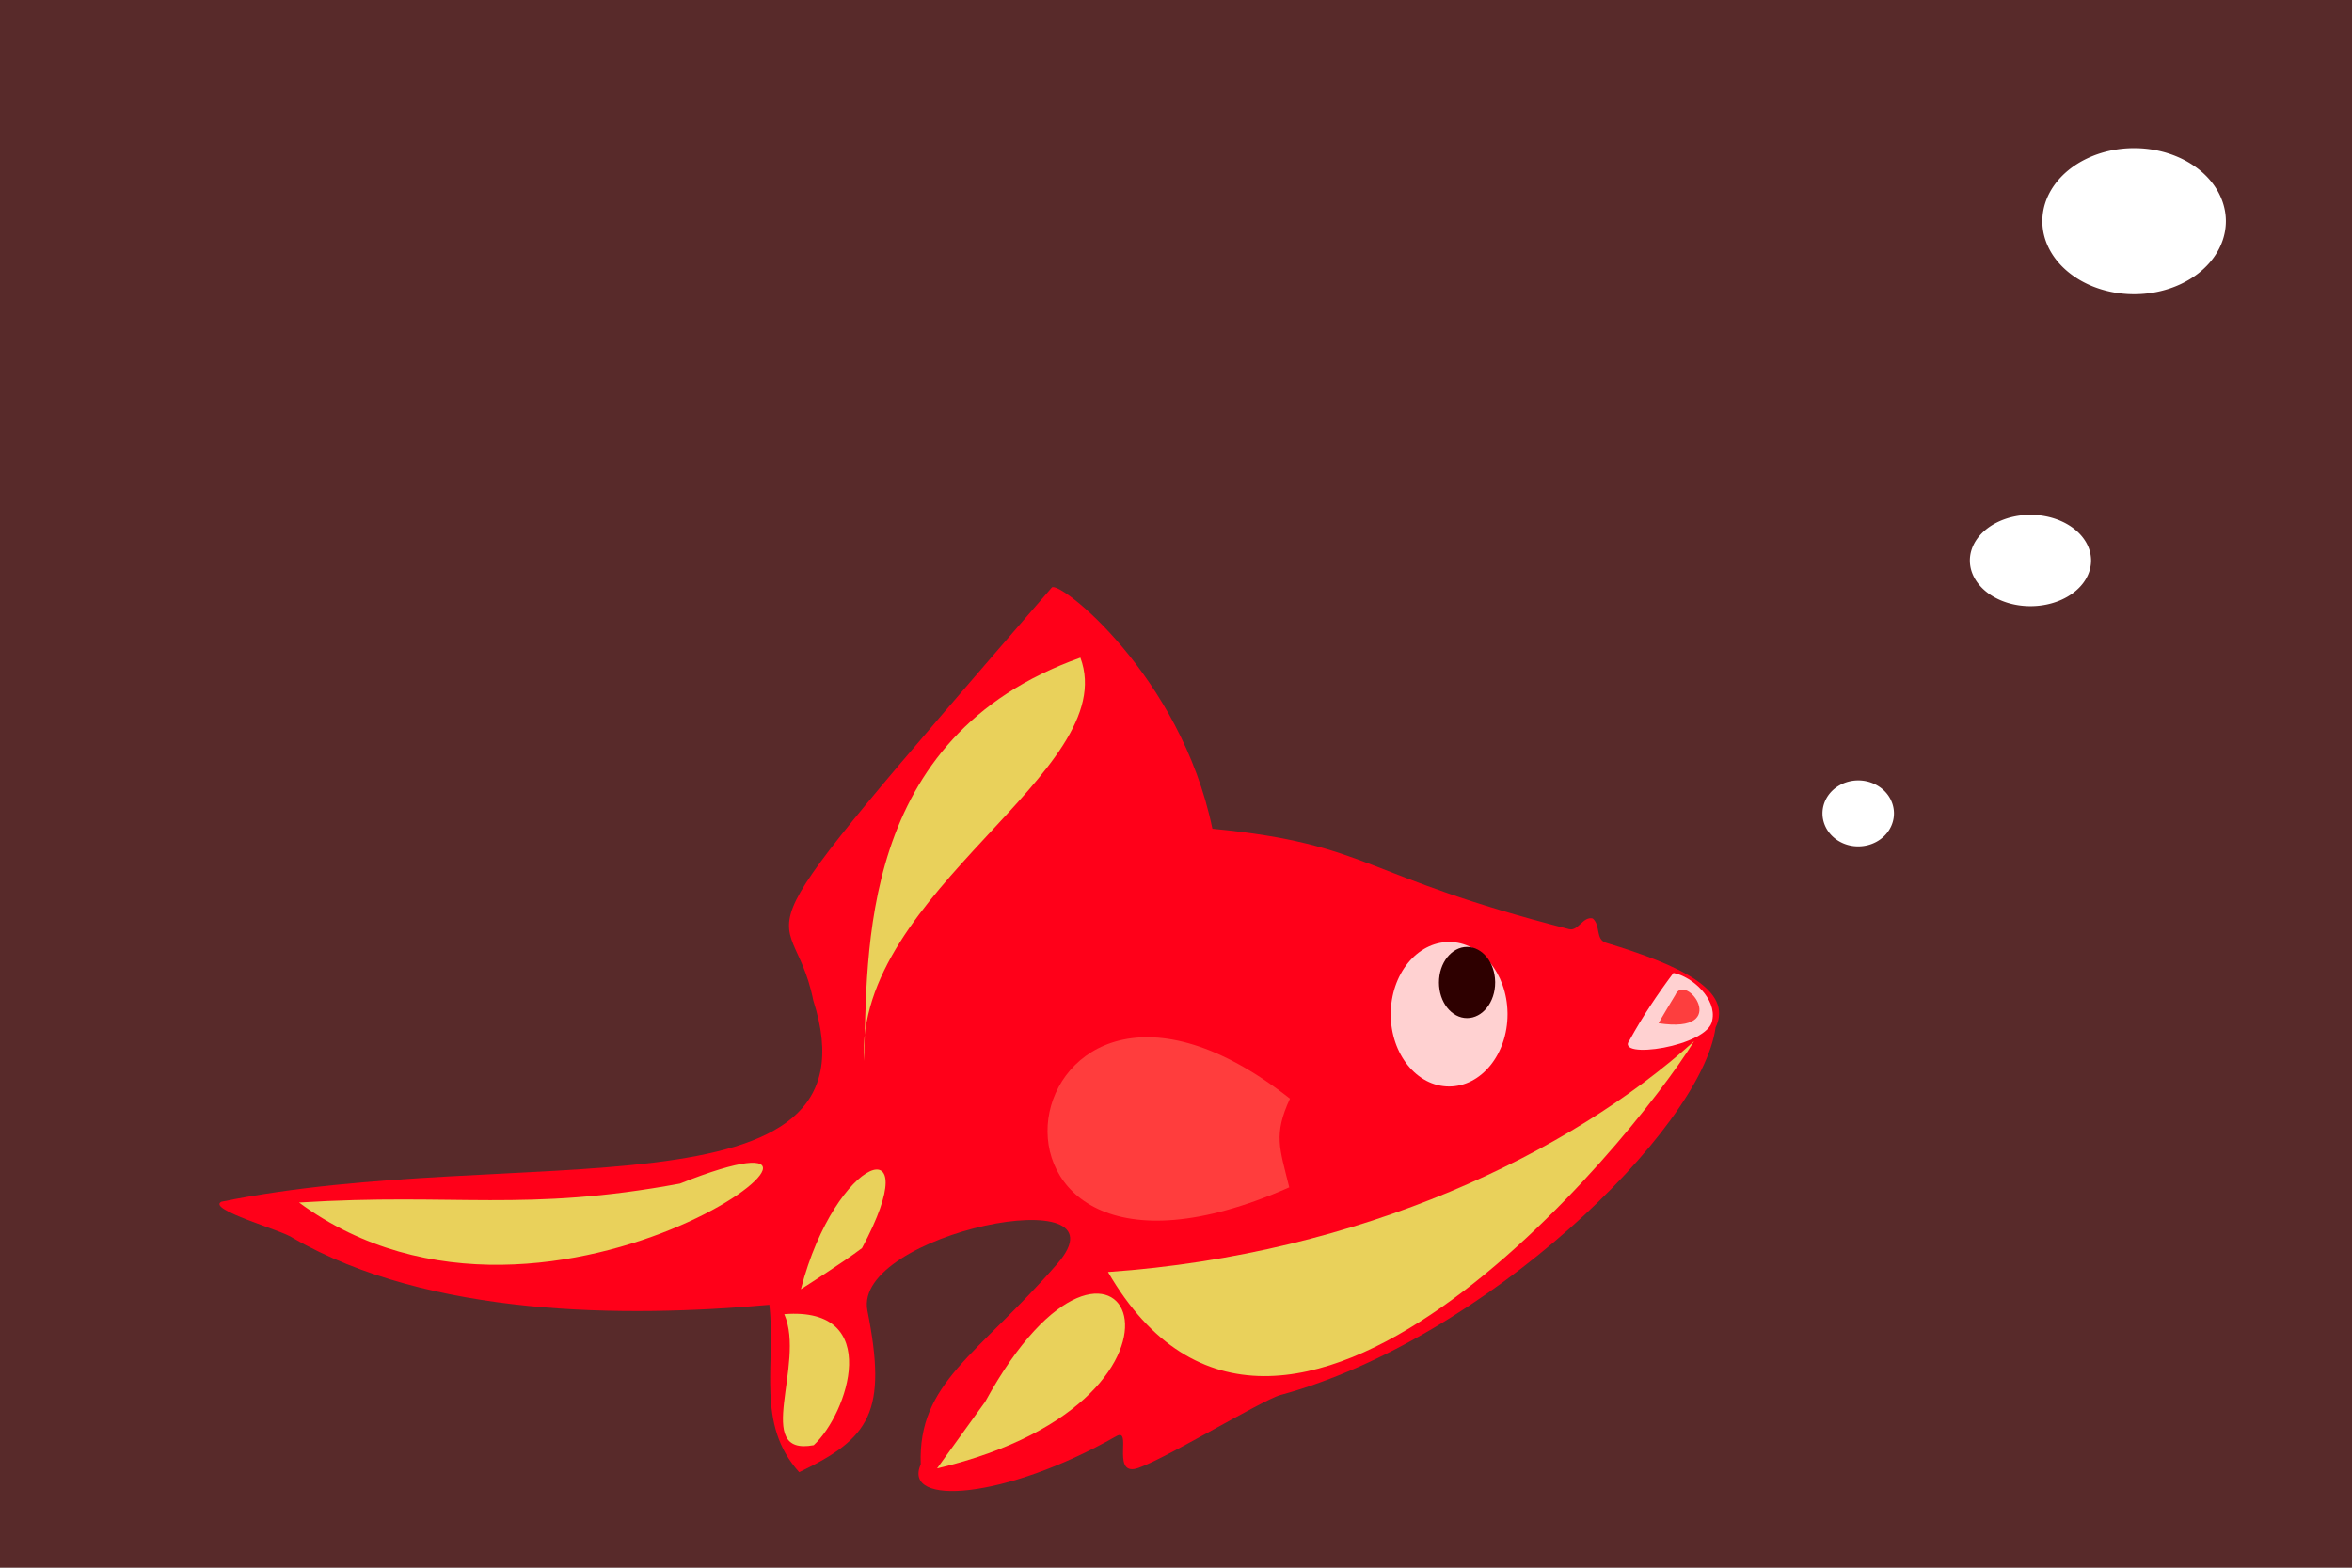 <?xml version="1.0"?>
<svg xmlns="http://www.w3.org/2000/svg" width="600" height="400" viewBox="0 0 600 400">
  <rect x="0" y="0" width="600" height="400" fill="#333333" stroke="none"/>
  <path d="M406.317 234.352c2.078 1.81.644 5.37 3.39 6.202 18.634 5.639 32.584 12.058 27.946 21.607-3.578 25.996-58.917 79.675-111.022 93.784-4.841 1.311-32.51 18.213-37.33 18.887-5.472.765-.505-10.682-4.536-8.386-28.347 16.144-54.69 18.017-49.889 7.203-.735-20.987 14.417-27.713 34.81-51.156 19.312-22.201-52.325-7.768-48.407 11.92 5.145 25.858.676 32.563-17.405 41.223-11.138-12.35-5.905-27.285-7.615-42.713-36.883 3.305-86.668 3.12-121.537-17.045-2.72-1.987-22.052-7.27-18.244-9.256 74.831-15.282 169.283 5.748 150.985-51.38-5.716-28.557-26.094-4.788 60.84-105.32 1.773-2.052 32.869 22.34 40.98 61.528 40.472 3.933 37.505 11.961 91.006 25.63 2.288.584 3.534-3.353 6.028-2.728z" fill="#ff001f"/>
  <path d="M384.575 258.784c0 10.181-6.67 18.435-14.897 18.435s-14.896-8.254-14.896-18.435c0-10.18 6.67-18.434 14.896-18.434 8.098 0 14.713 8.005 14.893 18.024" fill="#fff"/>
  <path d="M381.42 250.688c0 5.016-3.21 9.082-7.17 9.082-3.958 0-7.168-4.066-7.168-9.082 0-5.016 3.21-9.082 7.169-9.082 3.897 0 7.08 3.944 7.166 8.88"/>
  <path d="M329.069 280.323c-4.25 9.217-2.648 12.604-.176 22.63-91.64 40.422-72.289-79.672.176-22.63z" fill="#ff4b4b"/>
  <path d="M220.41 270.715c-2.377-43.371 66.023-73.816 55.2-102.908-57.096 20.311-54.197 75.704-55.2 102.908zM251.329 357.651l-12.283 17.017c76.416-18.071 46.72-79.91 12.283-17.017zM76.285 306.826c65.05 48.014 161.42-30.552 97.177-4.829-39.633 7.323-57.164 2.327-97.177 4.829zM204.306 328.947s10.666-6.742 15.589-10.488c17.094-31.828-6.681-23.857-15.59 10.488z" fill="#e4ff6f"/>
  <path d="M282.648 324.555c44.045 75.974 133.216-32.507 149.52-58.887-31.451 28.415-84.836 54.37-149.52 58.887zM200.07 335.311c5.572 12.787-8.246 36.382 7.51 33.429 8.682-8 17.88-35.436-7.51-33.429z" fill="#e4ff6f"/>
  <g>
    <path d="M426.905 248.247c4.854.927 11.07 6.684 9.9 12.056-.852 6.744-25.204 10.255-21.078 5.068 3.3-6.02 7.04-11.605 11.178-17.124z" fill="#fff"/>
    <path d="M423.104 261.085c.32-.7 4.25-7.187 4.25-7.187 2.62-6.153 14.653 10.05-4.25 7.187z" fill="#fd4c4c"/>
  </g>
  <path opacity=".182" fill="red" d="M-25.819-27.046h649.516V439.33H-25.82z"/>
  <path d="M483.156 207.55a9.12 8.418 0 11-.002-.187M533.436 143.011a15.459 11.656 0 11-.004-.26M567.827 56.43a23.41 18.634 0 11-.006-.414" fill="#fff"/>
</svg>
